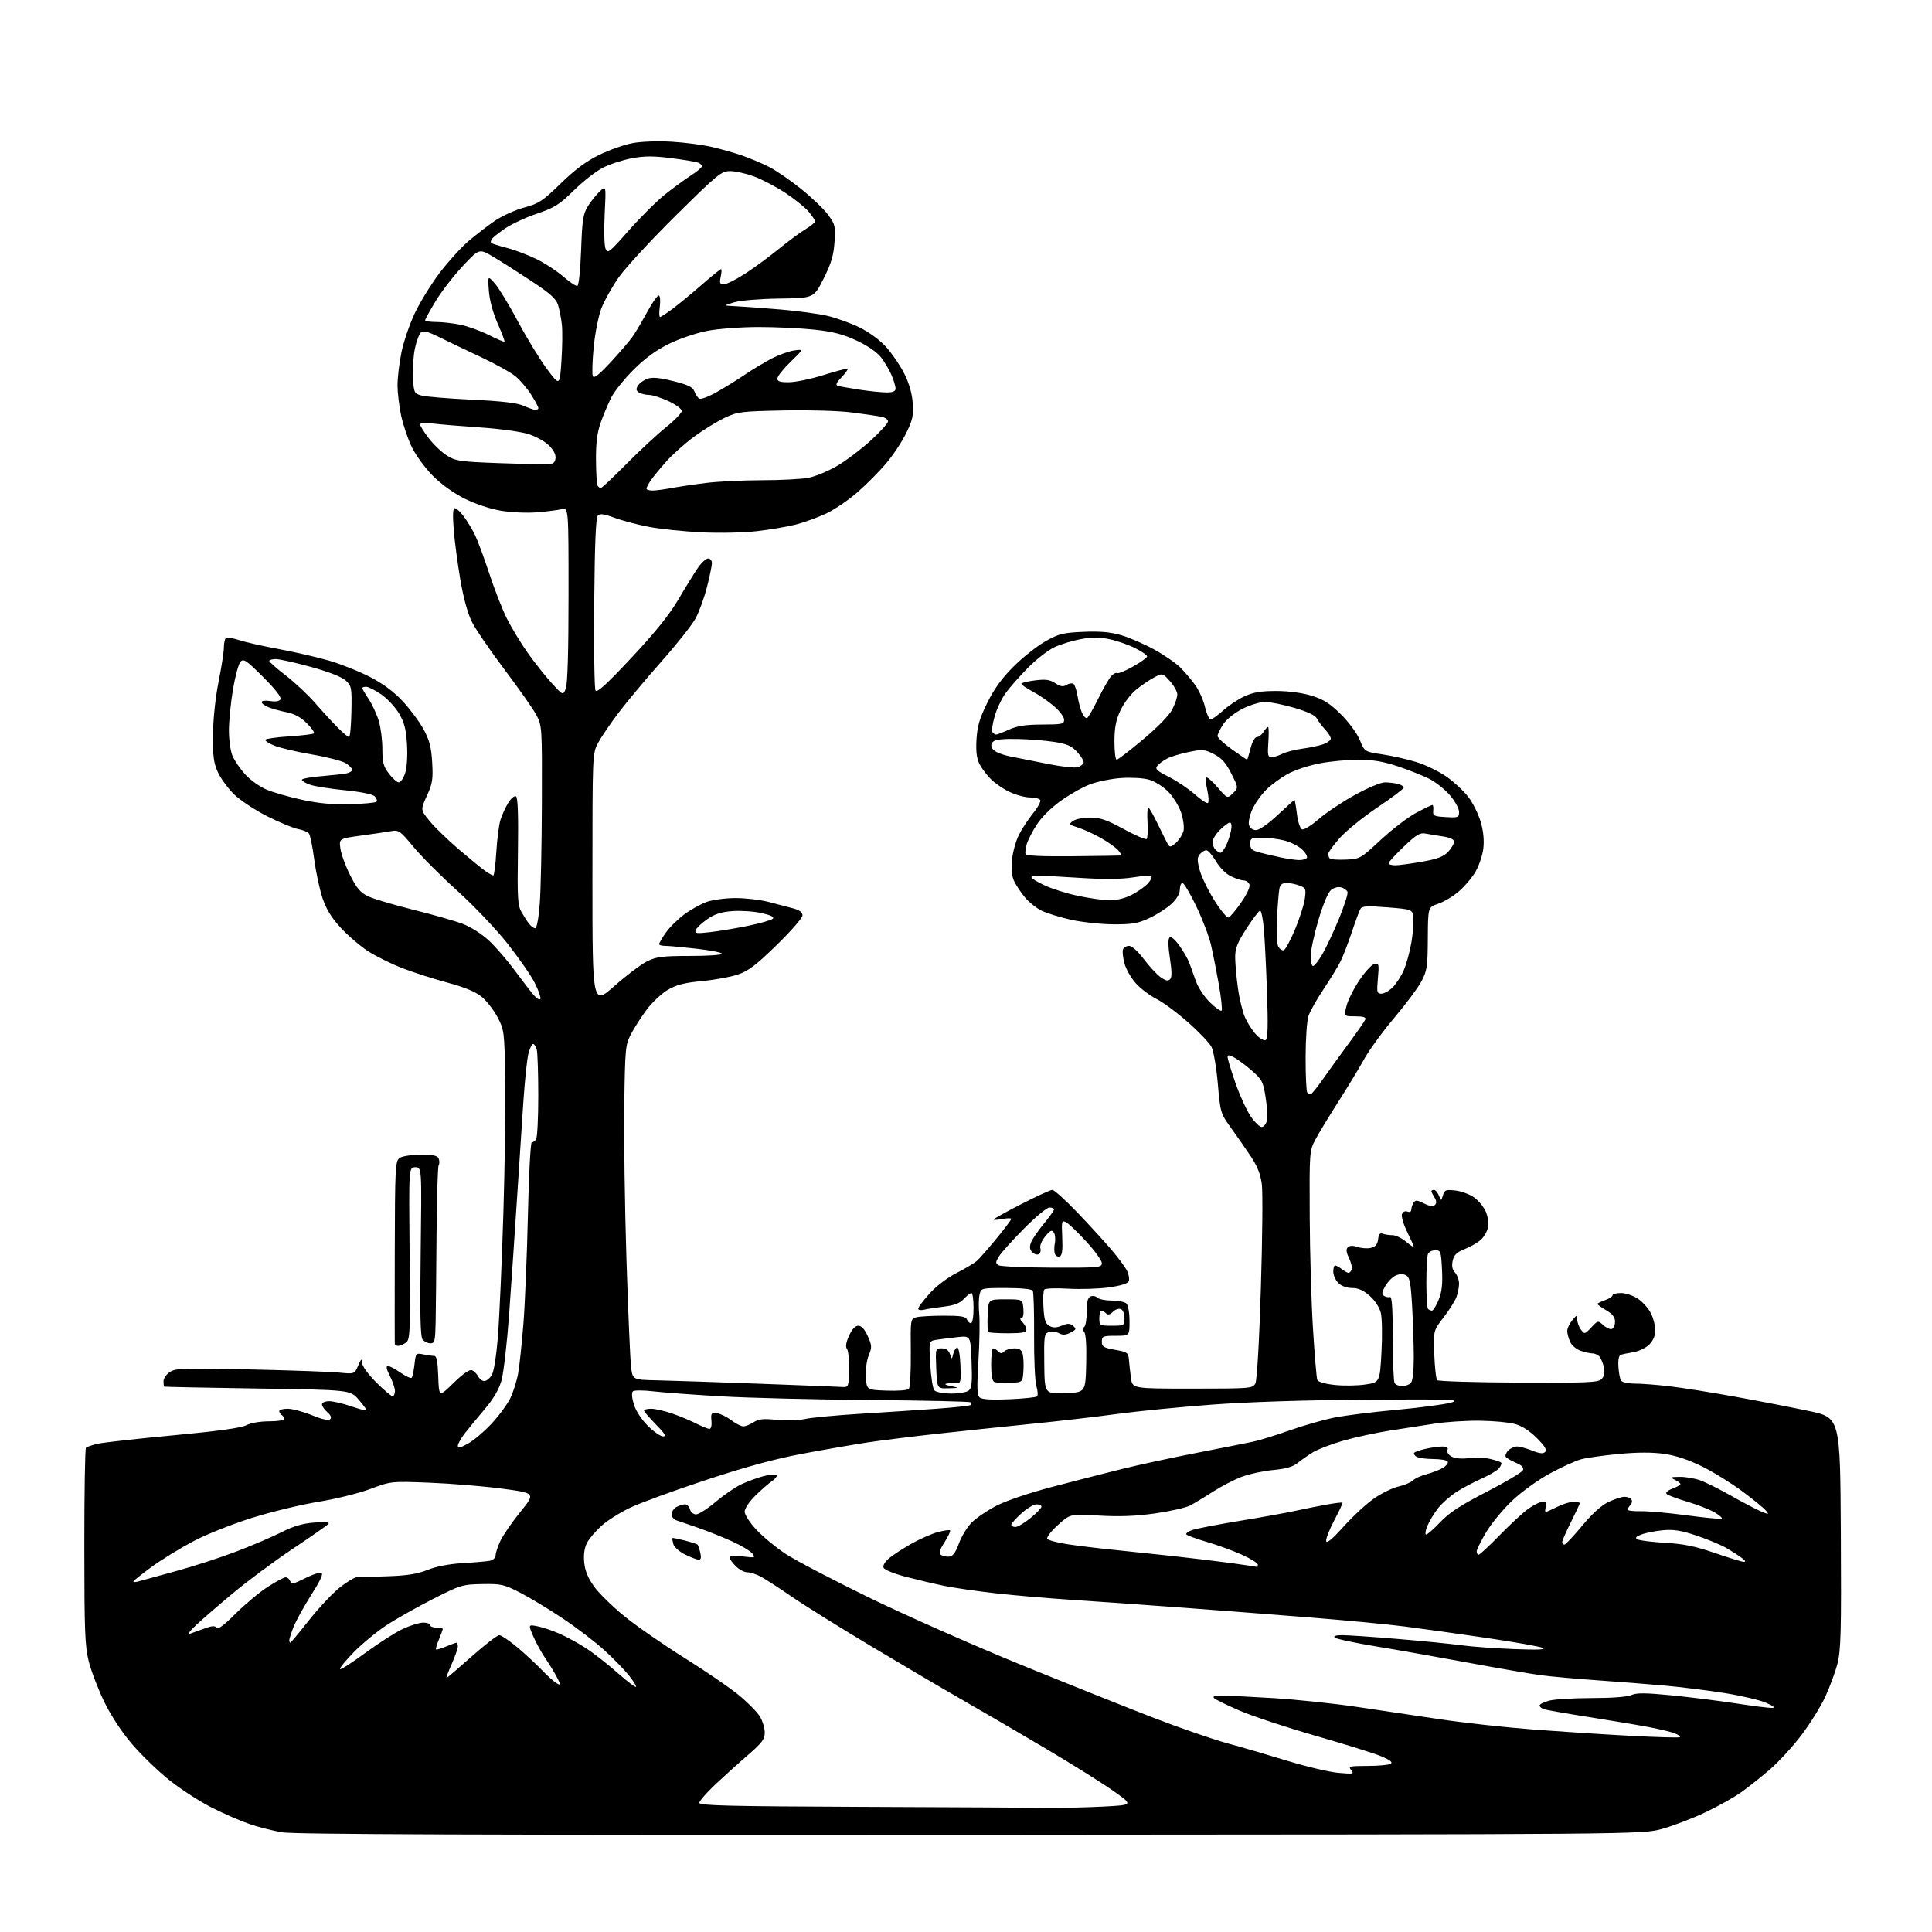 <?xml version="1.0" encoding="UTF-8" standalone="no"?>
<svg 
  version="1.1" 
  xmlns="http://www.w3.org/2000/svg" 
  xmlns:xlink="http://www.w3.org/1999/xlink" 
  xmlns:svg="http://www.w3.org/2000/svg"
  xmlns:rdf="http://www.w3.org/1999/02/22-rdf-syntax-ns#"
  xmlns:cc="http://creativecommons.org/ns#"
  xmlns:dc="http://purl.org/dc/elements/1.1/"
  viewBox="0 0 768 768"
  width="768"
  height="768"
>
<style>svg {background-color: white; }</style>"
<path stroke="none" fill="black" fill-rule="evenodd" d="M385.74,729.34C190.74,729.46 116.93,729.19 112.11,728.37C108.47,727.74 102.63,726.26 99.13,725.06C95.62,723.87 88.87,720.93 84.13,718.52C79.38,716.12 71.83,711.22 67.33,707.64C62.84,704.06 56.16,697.61 52.49,693.31C48.38,688.50 44.14,682.05 41.44,676.50C39.04,671.55 36.27,664.35 35.30,660.50C33.77,654.42 33.53,648.44 33.52,614.83C33.51,593.57 33.80,575.87 34.17,575.50C34.54,575.13 36.69,574.41 38.94,573.90C41.20,573.39 54.69,571.89 68.93,570.56C86.42,568.93 95.80,567.64 97.86,566.57C99.64,565.65 103.40,565.00 106.95,565.00C110.28,565.00 113.00,564.58 113.00,564.06C113.00,563.54 112.55,562.84 112.00,562.50C111.45,562.16 111.00,561.46 111.00,560.94C111.00,560.42 112.50,560.00 114.33,560.00C116.16,560.00 120.49,561.15 123.96,562.56C128.07,564.23 130.61,564.79 131.25,564.15C131.88,563.52 131.49,562.54 130.11,561.36C128.95,560.37 128.00,558.98 128.00,558.28C128.00,557.54 129.20,557.00 130.84,557.00C132.41,557.00 136.31,557.90 139.51,559.00C142.71,560.10 145.48,560.85 145.66,560.67C145.85,560.48 144.48,558.57 142.62,556.42C139.23,552.50 139.23,552.50 102.37,551.96C82.09,551.66 65.39,551.32 65.25,551.21C65.11,551.09 65.00,550.11 65.00,549.02C65.00,547.94 66.14,546.30 67.54,545.38C69.81,543.89 73.05,543.79 99.29,544.37C115.35,544.72 131.29,545.29 134.70,545.62C140.90,546.23 140.90,546.23 142.37,542.87C143.58,540.08 143.85,539.88 143.92,541.73C143.97,543.03 146.31,546.26 149.52,549.48C152.56,552.52 155.48,555.00 156.02,555.00C156.56,555.00 157.00,554.08 157.00,552.96C157.00,551.84 156.09,549.14 154.98,546.96C153.62,544.29 153.36,543.00 154.18,543.00C154.85,543.00 157.11,544.19 159.21,545.65C161.32,547.11 163.31,548.03 163.64,547.70C163.96,547.37 164.47,545.01 164.76,542.45C165.27,537.91 165.35,537.82 168.27,538.40C169.91,538.73 171.85,539.00 172.58,539.00C173.57,539.00 174.00,541.18 174.21,547.21C174.50,555.41 174.50,555.41 180.29,549.75C183.94,546.19 186.63,544.31 187.57,544.66C188.39,544.98 189.51,546.08 190.06,547.12C190.62,548.15 191.72,549.00 192.51,549.00C193.31,549.00 194.61,547.99 195.41,546.75C196.32,545.34 197.27,539.46 197.94,531.00C198.53,523.58 199.50,501.75 200.09,482.50C200.68,463.25 201.02,438.95 200.83,428.50C200.51,410.08 200.41,409.34 197.78,404.35C196.29,401.52 193.46,397.88 191.49,396.25C189.04,394.23 184.83,392.48 178.09,390.67C172.69,389.22 164.63,386.65 160.18,384.95C155.73,383.25 149.49,380.17 146.30,378.11C143.11,376.04 138.18,371.80 135.34,368.69C131.63,364.62 129.60,361.26 128.12,356.76C127.00,353.32 125.54,346.45 124.89,341.50C124.24,336.55 123.30,331.98 122.82,331.35C122.33,330.72 120.38,329.92 118.48,329.56C116.59,329.21 111.09,326.93 106.27,324.50C101.45,322.08 95.52,318.16 93.09,315.80C90.67,313.43 87.76,309.48 86.62,307.00C84.93,303.30 84.58,300.64 84.67,292.00C84.74,285.77 85.64,277.23 86.89,271.00C88.05,265.23 89.00,259.06 89.00,257.31C89.00,255.55 89.39,253.87 89.88,253.58C90.36,253.28 92.72,253.69 95.13,254.48C97.53,255.27 104.59,256.86 110.80,258.01C117.02,259.16 126.00,261.22 130.76,262.60C135.51,263.98 142.91,266.93 147.19,269.16C152.44,271.89 156.70,275.07 160.24,278.91C163.13,282.04 166.82,287.04 168.43,290.01C170.73,294.27 171.45,297.06 171.80,303.10C172.19,309.78 171.91,311.51 169.69,316.36C167.14,321.94 167.14,321.94 170.82,326.42C172.84,328.89 178.10,333.98 182.50,337.74C186.90,341.49 191.61,345.34 192.97,346.28C194.33,347.23 195.73,348.00 196.09,348.00C196.44,348.00 196.98,343.84 197.29,338.75C197.60,333.66 198.33,327.93 198.92,326.00C199.50,324.07 200.89,321.02 202.01,319.20C203.14,317.36 204.51,316.20 205.12,316.57C205.85,317.03 206.10,323.95 205.89,338.37C205.61,356.75 205.79,359.89 207.27,362.50C208.20,364.15 209.58,366.29 210.34,367.25C211.10,368.21 212.19,369.00 212.77,369.00C213.37,369.00 214.13,364.90 214.56,359.25C214.97,353.89 215.35,335.77 215.40,319.00C215.50,289.05 215.46,288.42 213.21,284.22C211.96,281.86 206.27,273.76 200.59,266.22C194.90,258.67 189.06,250.14 187.61,247.25C185.95,243.97 184.22,237.65 182.98,230.38C181.89,223.99 180.70,214.99 180.35,210.38C179.90,204.58 180.04,202.00 180.80,202.00C181.40,202.00 182.99,203.46 184.33,205.25C185.68,207.04 187.66,210.30 188.75,212.50C189.83,214.70 192.42,221.68 194.50,228.00C196.58,234.32 199.75,242.43 201.55,246.00C203.35,249.57 207.04,255.65 209.76,259.50C212.48,263.35 216.76,268.75 219.27,271.50C223.83,276.50 223.83,276.50 224.91,273.68C225.62,271.85 226.00,258.79 226.00,236.32C226.00,201.77 226.00,201.77 223.25,202.42C221.74,202.78 217.32,203.34 213.43,203.66C209.49,203.98 203.14,203.70 199.11,203.02C194.85,202.30 188.90,200.32 184.68,198.21C180.28,196.02 175.37,192.48 171.99,189.07C168.96,186.00 165.22,180.88 163.67,177.67C162.13,174.47 160.23,168.84 159.45,165.17C158.67,161.50 158.03,156.12 158.02,153.21C158.01,150.30 158.70,144.45 159.55,140.21C160.40,135.97 162.80,128.90 164.89,124.50C166.98,120.10 171.42,112.90 174.75,108.50C178.08,104.10 183.21,98.44 186.15,95.92C189.09,93.41 193.83,89.76 196.67,87.81C199.51,85.86 204.77,83.47 208.36,82.50C214.20,80.92 215.71,79.92 222.85,72.97C228.46,67.49 232.99,64.13 238.16,61.59C242.20,59.61 248.20,57.49 251.50,56.88C254.90,56.25 261.62,56.01 267.00,56.33C272.23,56.64 279.43,57.58 283.00,58.42C286.57,59.25 291.99,60.79 295.02,61.83C298.06,62.88 302.85,64.90 305.67,66.33C308.49,67.76 314.27,71.73 318.52,75.15C322.77,78.57 327.59,83.20 329.22,85.43C331.99,89.22 332.17,89.97 331.73,96.29C331.36,101.60 330.41,104.77 327.38,110.79C323.50,118.50 323.50,118.50 309.85,118.68C302.09,118.79 294.33,119.43 291.85,120.17C287.50,121.48 287.50,121.48 292.50,121.73C295.25,121.86 303.12,122.44 310.00,123.01C316.88,123.58 325.40,124.73 328.95,125.56C332.49,126.39 338.26,128.48 341.75,130.20C345.53,132.06 349.82,135.23 352.31,138.00C354.61,140.56 357.83,145.28 359.45,148.49C361.38,152.31 362.54,156.33 362.82,160.18C363.18,165.23 362.81,166.94 360.17,172.28C358.48,175.70 354.91,181.09 352.22,184.25C349.54,187.42 344.46,192.54 340.92,195.63C337.39,198.72 331.80,202.53 328.50,204.09C325.20,205.65 319.80,207.62 316.50,208.48C313.20,209.33 306.23,210.53 301.00,211.13C295.63,211.75 286.01,211.96 278.87,211.61C271.93,211.28 262.53,210.30 257.99,209.44C253.45,208.58 247.28,206.95 244.27,205.83C240.14,204.28 238.53,204.07 237.66,204.94C236.84,205.76 236.42,215.91 236.21,239.57C236.05,257.98 236.28,273.68 236.72,274.46C237.31,275.52 241.02,272.14 251.01,261.47C260.43,251.41 266.06,244.40 269.67,238.28C272.51,233.45 275.99,227.81 277.41,225.75C278.82,223.69 280.66,222.00 281.49,222.00C282.32,222.00 283.00,222.83 283.00,223.84C283.00,224.85 282.11,229.16 281.02,233.41C279.93,237.67 277.89,243.28 276.47,245.88C275.06,248.47 268.93,256.20 262.85,263.05C256.78,269.90 249.14,279.04 245.87,283.36C242.60,287.68 238.93,293.08 237.72,295.36C235.51,299.48 235.50,299.79 235.50,349.58C235.50,399.67 235.50,399.67 244.29,391.90C249.12,387.63 255.00,383.21 257.35,382.07C260.99,380.31 263.53,380.00 274.32,380.00C281.29,380.00 287.00,379.61 287.00,379.14C287.00,378.67 282.48,377.77 276.96,377.14C271.44,376.51 265.82,376.00 264.46,376.00C263.11,376.00 262.00,375.69 262.00,375.30C262.00,374.92 263.20,372.88 264.66,370.77C266.12,368.67 269.44,365.38 272.05,363.46C274.65,361.55 278.69,359.31 281.02,358.49C283.35,357.67 288.48,357.00 292.42,357.00C296.36,357.00 302.26,357.69 305.54,358.54C308.82,359.39 313.19,360.53 315.25,361.08C317.83,361.77 319.00,362.64 319.00,363.88C319.00,364.88 314.37,370.19 308.72,375.69C300.45,383.74 297.42,386.03 293.23,387.42C290.37,388.38 283.95,389.54 278.98,390.00C272.06,390.65 268.88,391.47 265.47,393.47C263.01,394.91 259.25,398.43 257.11,401.29C254.97,404.16 252.16,408.52 250.86,411.00C248.61,415.29 248.48,416.58 248.16,439.00C247.97,451.93 248.36,479.60 249.02,500.50C249.69,521.40 250.52,540.75 250.87,543.50C251.50,548.50 251.50,548.50 261.50,548.71C267.00,548.83 285.23,549.44 302.00,550.06C318.77,550.68 333.60,551.26 334.93,551.35C337.28,551.49 337.37,551.26 337.51,544.50C337.59,540.65 337.22,536.93 336.69,536.23C336.03,535.37 336.30,533.65 337.51,530.98C338.69,528.37 339.96,527.00 341.20,527.00C342.46,527.00 343.72,528.39 344.95,531.13C346.61,534.85 346.65,535.59 345.35,538.71C344.53,540.67 344.03,544.41 344.20,547.34C344.50,552.50 344.50,552.50 352.41,552.79C356.75,552.96 360.74,552.66 361.26,552.14C361.78,551.62 362.14,545.13 362.06,537.73C361.92,524.47 361.95,524.25 364.21,523.64C365.47,523.30 370.39,523.02 375.14,523.01C381.91,523.00 383.91,523.33 384.36,524.50C384.68,525.33 385.40,526.00 385.97,526.00C386.56,526.00 387.00,523.46 387.00,520.00C387.00,516.70 386.63,514.00 386.17,514.00C385.72,514.00 384.35,515.07 383.12,516.37C381.52,518.08 379.33,518.92 375.24,519.40C372.13,519.77 368.55,520.33 367.29,520.64C366.03,520.96 365.00,520.77 365.00,520.22C365.00,519.67 367.02,516.97 369.48,514.23C372.10,511.31 376.56,507.92 380.23,506.05C383.68,504.28 387.34,502.09 388.38,501.17C389.41,500.25 392.89,496.27 396.13,492.33C399.36,488.38 402.00,484.88 402.00,484.53C402.00,484.19 400.43,484.20 398.50,484.57C396.57,484.93 395.00,485.01 395.00,484.75C395.00,484.49 399.95,481.74 405.99,478.64C412.04,475.54 417.58,473.00 418.31,473.00C419.04,473.00 423.43,476.95 428.07,481.78C432.71,486.61 438.85,493.32 441.73,496.69C444.61,500.07 447.48,503.96 448.11,505.35C448.75,506.74 449.02,508.52 448.71,509.30C448.36,510.22 445.51,511.10 440.83,511.76C436.80,512.33 429.53,512.55 424.68,512.27C419.83,511.98 415.53,512.14 415.13,512.62C414.73,513.10 414.57,516.32 414.79,519.76C415.10,524.76 415.58,526.24 417.18,527.10C418.63,527.87 419.98,527.84 422.09,526.96C424.41,526.00 425.32,526.02 426.57,527.06C427.97,528.22 427.86,528.52 425.57,529.72C423.64,530.73 422.48,530.79 420.96,529.98C419.84,529.38 418.03,529.17 416.94,529.52C415.10,530.10 414.97,530.99 415.11,542.11C415.25,554.08 415.25,554.08 423.38,553.79C431.50,553.50 431.50,553.50 431.78,542.14C431.96,535.05 431.66,530.30 430.99,529.48C430.23,528.58 430.22,527.98 430.95,527.53C431.53,527.17 432.00,524.42 432.00,521.41C432.00,517.36 432.41,515.78 433.57,515.34C434.43,515.01 435.64,515.24 436.27,515.87C436.89,516.49 439.47,517.00 442.00,517.00C444.53,517.00 447.14,517.54 447.80,518.20C448.46,518.86 449.00,522.01 449.00,525.20C449.00,531.00 449.00,531.00 443.50,531.00C438.42,531.00 438.00,531.18 438.00,533.32C438.00,535.33 438.70,535.76 443.25,536.57C448.12,537.43 448.52,537.72 448.76,540.50C448.90,542.15 449.26,545.41 449.57,547.75C450.12,552.00 450.12,552.00 474.03,552.00C497.03,552.00 497.97,551.92 499.02,549.97C499.67,548.74 500.54,533.83 501.21,512.22C501.82,492.57 502.00,473.94 501.60,470.80C501.06,466.61 499.84,463.58 496.96,459.30C494.82,456.11 491.27,451.02 489.09,448.00C485.23,442.65 485.09,442.17 484.10,430.78C483.54,424.33 482.41,417.76 481.59,416.18C480.78,414.60 476.60,410.20 472.30,406.41C468.01,402.61 462.35,398.42 459.73,397.10C457.11,395.78 453.42,393.00 451.54,390.91C449.65,388.82 447.60,385.24 446.99,382.95C446.37,380.66 446.11,378.16 446.40,377.40C446.70,376.63 447.79,376.00 448.83,376.00C449.94,376.00 452.33,378.14 454.61,381.17C456.75,384.01 459.74,387.25 461.25,388.37C463.24,389.83 464.31,390.09 465.10,389.30C465.88,388.52 465.87,386.19 465.06,380.94C464.35,376.36 464.28,373.32 464.88,372.72C465.47,372.13 466.92,373.28 468.77,375.85C470.40,378.09 472.19,381.17 472.75,382.71C473.32,384.24 474.51,387.55 475.40,390.06C476.29,392.56 478.80,396.36 480.99,398.49C483.18,400.62 485.25,402.08 485.60,401.74C485.95,401.39 485.45,396.69 484.50,391.30C483.54,385.91 482.13,378.80 481.36,375.50C480.60,372.20 477.97,365.34 475.53,360.25C473.08,355.16 470.62,351.00 470.04,351.00C469.47,351.00 469.00,352.17 469.00,353.60C469.00,355.24 467.80,357.33 465.75,359.25C463.96,360.94 460.02,363.47 457.00,364.90C452.32,367.09 450.16,367.47 442.50,367.43C437.55,367.40 429.90,366.56 425.50,365.57C421.10,364.58 415.87,362.94 413.88,361.93C411.88,360.92 409.05,358.66 407.59,356.92C406.13,355.18 404.21,352.38 403.34,350.69C402.21,348.51 401.90,346.01 402.27,341.99C402.55,338.89 403.78,334.36 405.01,331.93C406.24,329.49 408.79,325.59 410.68,323.26C412.58,320.92 413.85,318.56 413.50,318.01C413.16,317.45 411.33,317.00 409.43,317.00C407.53,317.00 403.93,316.04 401.43,314.86C398.92,313.68 395.54,311.39 393.91,309.75C392.28,308.12 390.23,305.42 389.37,303.74C388.25,301.58 387.90,298.75 388.17,294.00C388.47,288.72 389.37,285.63 392.44,279.40C395.19,273.83 398.27,269.57 402.92,264.94C406.54,261.33 412.20,256.85 415.50,254.97C420.85,251.94 422.47,251.53 430.60,251.17C437.19,250.88 441.34,251.24 445.61,252.47C448.85,253.41 454.76,255.96 458.73,258.15C462.71,260.33 467.40,263.56 469.16,265.31C470.91,267.07 473.58,270.20 475.08,272.27C476.58,274.34 478.35,278.28 479.00,281.02C479.66,283.76 480.66,286.00 481.23,286.00C481.79,286.00 484.06,284.37 486.26,282.39C488.46,280.40 492.34,277.84 494.88,276.71C498.34,275.16 501.50,274.65 507.50,274.68C512.40,274.70 517.83,275.44 521.50,276.59C526.17,278.04 528.74,279.69 533.06,283.98C536.21,287.10 539.45,291.52 540.54,294.16C542.45,298.82 542.45,298.82 549.48,299.87C553.35,300.45 559.46,301.82 563.06,302.94C566.65,304.05 572.03,306.65 575.00,308.73C577.97,310.81 581.88,314.45 583.69,316.82C585.50,319.19 587.72,323.65 588.61,326.73C589.67,330.38 590.03,334.06 589.65,337.27C589.33,339.98 587.93,344.15 586.54,346.52C585.15,348.89 582.15,352.43 579.87,354.38C577.59,356.33 573.91,358.53 571.69,359.27C567.65,360.62 567.65,360.62 567.58,373.06C567.51,384.33 567.27,385.94 565.00,390.18C563.62,392.75 558.77,399.25 554.22,404.63C549.66,410.02 544.31,417.36 542.31,420.96C540.32,424.56 535.67,432.23 531.98,438.00C528.29,443.77 524.20,450.52 522.89,453.00C520.54,457.43 520.50,457.90 520.63,483.50C520.70,497.80 521.29,517.97 521.94,528.31C522.58,538.66 523.35,547.74 523.63,548.49C523.96,549.34 526.59,550.12 530.57,550.54C534.09,550.92 539.57,550.84 542.74,550.37C548.50,549.50 548.50,549.50 549.16,537.50C549.52,530.90 549.40,523.85 548.89,521.84C548.35,519.68 546.53,516.91 544.45,515.09C541.96,512.91 539.91,512.00 537.47,512.00C535.33,512.00 533.23,511.23 532.00,510.00C530.90,508.90 530.00,506.88 530.00,505.50C530.00,504.12 530.34,503.01 530.75,503.03C531.16,503.05 532.37,503.72 533.44,504.53C534.51,505.34 535.70,506.00 536.08,506.00C536.47,506.00 537.02,505.40 537.30,504.66C537.58,503.93 537.11,501.88 536.26,500.11C535.15,497.82 535.01,496.59 535.77,495.83C536.50,495.10 537.77,495.06 539.67,495.70C541.23,496.23 543.62,496.38 545.00,496.04C546.80,495.59 547.59,494.64 547.82,492.63C548.06,490.62 548.57,490.00 549.66,490.42C550.49,490.74 552.22,491.00 553.51,491.00C554.79,491.00 557.23,492.17 558.92,493.59C560.62,495.01 562.00,495.92 562.00,495.61C562.00,495.30 560.81,492.61 559.35,489.64C557.89,486.66 556.97,483.51 557.31,482.63C557.67,481.69 558.56,481.28 559.46,481.62C560.38,481.98 561.01,481.66 561.02,480.86C561.02,480.11 561.42,478.88 561.90,478.12C562.64,476.96 563.31,477.01 566.07,478.39C568.36,479.53 569.69,479.71 570.41,478.99C571.13,478.27 571.07,477.35 570.22,475.99C569.55,474.91 569.00,473.80 569.00,473.51C569.00,473.23 569.46,473.00 570.03,473.00C570.60,473.00 571.48,474.01 571.98,475.25C572.90,477.50 572.90,477.50 573.60,475.14C574.22,473.02 574.74,472.82 578.55,473.25C580.90,473.52 584.26,474.76 586.02,476.02C587.78,477.27 589.88,479.85 590.67,481.75C591.48,483.69 591.85,486.42 591.50,487.98C591.17,489.50 589.91,491.67 588.70,492.79C587.49,493.92 584.61,495.59 582.31,496.50C579.05,497.80 577.98,498.83 577.47,501.15C577.01,503.22 577.30,504.68 578.41,505.90C579.28,506.86 580.00,508.83 580.00,510.26C580.00,511.70 579.52,514.14 578.93,515.68C578.34,517.23 576.05,520.84 573.83,523.72C569.80,528.94 569.80,528.94 570.15,538.39C570.34,543.58 570.86,548.20 571.31,548.64C571.76,549.09 586.29,549.53 603.60,549.61C630.85,549.75 635.29,549.57 636.63,548.22C637.68,547.18 637.99,545.70 637.59,543.68C637.26,542.04 636.49,540.09 635.87,539.35C635.26,538.61 633.98,538.00 633.03,538.00C632.08,538.00 629.94,537.53 628.29,536.95C626.63,536.37 624.76,534.78 624.14,533.40C623.51,532.03 623.00,530.08 623.00,529.06C623.00,528.05 623.89,526.16 624.97,524.86C626.86,522.59 626.93,522.58 626.97,524.56C626.99,525.69 627.65,527.49 628.45,528.56C629.87,530.45 629.97,530.43 632.56,527.68C635.21,524.87 635.22,524.86 637.36,526.80C638.54,527.87 640.06,528.54 640.75,528.29C641.44,528.04 642.00,526.73 642.00,525.38C642.00,523.64 640.99,522.33 638.50,520.87C636.57,519.73 635.00,518.60 635.00,518.35C635.00,518.10 636.35,517.43 638.00,516.85C639.65,516.27 641.00,515.40 641.00,514.90C641.00,514.41 642.51,514.00 644.35,514.00C646.20,514.00 649.23,515.02 651.10,516.27C652.97,517.52 655.29,520.11 656.25,522.02C657.21,523.93 658.00,526.98 658.00,528.80C658.00,530.94 657.16,532.93 655.61,534.48C654.30,535.79 651.49,537.16 649.36,537.51C647.24,537.87 644.96,538.32 644.29,538.53C643.54,538.76 643.18,540.53 643.34,543.22C643.48,545.59 643.93,548.08 644.35,548.76C644.78,549.46 647.16,550.00 649.81,550.00C652.39,550.00 658.55,550.48 663.50,551.05C668.45,551.62 680.15,553.48 689.50,555.17C698.85,556.86 712.12,559.43 719.00,560.88C731.50,563.51 731.50,563.51 731.76,609.32C731.98,648.65 731.79,656.01 730.42,661.32C729.54,664.72 727.36,670.65 725.57,674.50C723.79,678.35 719.54,685.19 716.13,689.69C712.72,694.20 707.14,700.30 703.72,703.25C700.30,706.21 695.18,710.29 692.33,712.33C689.49,714.38 682.97,718.03 677.83,720.46C672.70,722.89 664.96,725.85 660.63,727.03C652.76,729.19 652.76,729.19 385.74,729.34zM417.00,718.63C422.77,718.69 432.68,718.46 439.00,718.12C450.50,717.50 450.50,717.50 442.50,711.87C438.10,708.77 426.18,701.30 416.00,695.27C405.82,689.24 390.98,680.57 383.00,676.00C375.02,671.43 358.38,661.63 346.00,654.22C333.62,646.81 319.40,637.93 314.40,634.48C309.39,631.03 303.90,627.48 302.20,626.60C300.49,625.72 298.16,625.00 297.00,625.00C295.85,625.00 293.80,623.90 292.45,622.55C291.10,621.20 290.00,619.64 290.00,619.09C290.00,618.48 292.01,618.33 295.25,618.71C300.25,619.30 300.43,619.24 299.00,617.50C298.18,616.49 294.60,614.34 291.05,612.73C287.51,611.12 281.44,608.69 277.55,607.33C273.67,605.97 269.71,604.61 268.75,604.31C267.79,604.01 267.00,602.94 267.00,601.92C267.00,600.90 267.87,599.60 268.93,599.04C270.00,598.47 271.52,598.00 272.32,598.00C273.11,598.00 274.00,598.90 274.29,600.00C274.58,601.11 275.65,602.00 276.70,602.00C277.74,602.00 281.23,599.76 284.47,597.03C287.70,594.30 292.29,591.14 294.67,590.03C297.04,588.91 301.00,587.46 303.46,586.80C305.92,586.14 308.26,585.93 308.66,586.32C309.05,586.72 308.28,587.79 306.94,588.71C305.60,589.62 302.59,592.25 300.25,594.55C297.84,596.93 296.00,599.68 296.00,600.91C296.00,602.12 298.07,605.30 300.67,608.08C303.24,610.83 308.40,615.11 312.14,617.59C315.88,620.08 330.76,627.88 345.22,634.94C359.67,641.99 387.03,654.10 406.01,661.84C425.00,669.58 448.82,679.11 458.96,683.01C469.10,686.92 482.14,691.41 487.95,693.00C493.75,694.58 504.57,697.74 512.00,700.02C519.42,702.29 528.42,704.41 532.00,704.73C537.97,705.26 538.39,705.18 537.13,703.66C535.87,702.14 536.42,702.00 543.63,701.98C547.96,701.98 552.09,701.59 552.81,701.14C553.73,700.55 552.68,699.68 549.31,698.24C546.67,697.11 534.94,693.44 523.26,690.09C511.57,686.73 497.89,682.21 492.85,680.04C487.82,677.87 483.22,675.62 482.65,675.05C481.92,674.32 482.80,674.00 485.55,674.01C487.72,674.01 496.94,674.47 506.02,675.02C515.11,675.57 529.96,677.12 539.02,678.46C548.09,679.80 563.05,682.03 572.28,683.41C581.52,684.80 597.94,686.61 608.78,687.45C619.63,688.28 637.23,689.43 647.90,690.00C658.57,690.57 667.51,690.82 667.78,690.55C668.04,690.29 667.19,689.63 665.88,689.08C664.57,688.53 659.90,687.40 655.50,686.56C651.10,685.73 640.21,683.90 631.31,682.51C622.40,681.12 614.41,679.71 613.56,679.38C612.70,679.05 612.00,678.41 612.00,677.94C612.00,677.47 613.69,676.63 615.75,676.05C617.81,675.48 625.44,675.01 632.70,675.01C640.75,675.00 646.92,674.54 648.51,673.81C650.53,672.89 654.07,672.91 664.31,673.91C671.56,674.62 683.08,676.06 689.89,677.10C696.70,678.15 703.23,678.97 704.39,678.93C705.83,678.88 705.10,678.24 702.08,676.90C699.65,675.82 692.22,674.08 685.58,673.02C678.94,671.97 668.33,670.64 662.00,670.07C655.67,669.50 643.52,668.55 635.00,667.95C626.48,667.35 616.35,666.44 612.50,665.92C608.65,665.41 595.83,663.20 584.00,661.01C572.17,658.81 555.53,655.87 547.01,654.47C538.48,653.06 531.08,651.48 530.56,650.96C529.95,650.35 531.05,650.00 533.59,650.00C535.78,650.00 545.66,650.67 555.54,651.50C565.42,652.32 576.85,653.46 580.94,654.02C585.04,654.58 594.49,655.26 601.94,655.54C611.51,655.90 614.83,655.75 613.21,655.04C611.95,654.49 601.83,652.70 590.71,651.07C579.59,649.44 565.10,647.41 558.50,646.57C551.90,645.72 535.25,644.13 521.50,643.03C507.75,641.93 484.57,640.15 470.00,639.06C455.43,637.98 435.85,636.60 426.50,635.99C417.15,635.39 403.43,634.21 396.00,633.38C388.57,632.54 379.35,631.22 375.50,630.43C371.65,629.64 364.74,628.01 360.15,626.82C355.30,625.55 351.56,624.02 351.23,623.16C350.89,622.27 351.82,620.74 353.58,619.30C355.19,617.98 359.20,615.39 362.50,613.54C365.80,611.68 370.46,609.65 372.85,609.02C375.24,608.39 377.41,608.08 377.67,608.34C377.93,608.60 376.94,610.71 375.48,613.04C373.34,616.42 373.08,617.44 374.15,618.14C374.89,618.62 376.38,618.90 377.46,618.76C378.80,618.58 379.96,616.97 381.17,613.59C382.13,610.89 384.36,607.20 386.11,605.38C387.87,603.57 392.28,600.54 395.91,598.64C399.84,596.59 408.96,593.50 418.50,590.99C427.30,588.68 439.76,585.49 446.18,583.90C452.61,582.31 465.89,579.44 475.68,577.54C485.48,575.63 495.52,573.64 498.00,573.12C500.48,572.61 507.00,570.60 512.50,568.65C518.00,566.71 526.00,564.41 530.27,563.55C534.54,562.68 545.79,561.27 555.27,560.42C564.75,559.56 574.52,558.25 577.00,557.50C580.93,556.32 576.65,556.18 543.00,556.40C518.65,556.56 496.04,557.29 481.50,558.38C468.85,559.32 451.98,560.99 444.00,562.08C436.02,563.17 420.95,564.92 410.50,565.96C400.05,567.01 383.14,568.79 372.91,569.91C362.69,571.03 349.87,572.63 344.41,573.46C338.96,574.30 327.47,576.29 318.88,577.90C308.00,579.94 296.34,583.12 280.38,588.40C267.80,592.56 254.28,597.51 250.35,599.40C246.41,601.28 241.32,604.52 239.03,606.59C236.74,608.66 234.17,611.70 233.32,613.34C232.31,615.31 231.93,617.96 232.23,621.08C232.55,624.41 233.72,627.27 236.16,630.66C238.06,633.32 243.49,638.65 248.23,642.50C252.96,646.35 263.67,653.77 272.02,659.00C280.37,664.22 290.11,670.89 293.66,673.81C297.21,676.74 300.99,680.57 302.05,682.32C303.12,684.07 303.99,686.93 304.00,688.69C304.00,691.38 302.95,692.78 297.28,697.69C293.58,700.88 287.73,706.16 284.28,709.41C280.83,712.66 278.00,715.92 278.00,716.65C278.00,717.75 289.49,718.03 342.25,718.25C377.59,718.40 411.23,718.56 417.00,718.63zM252.78,670.55C253.03,670.30 251.81,668.29 250.07,666.09C248.33,663.89 243.94,659.38 240.33,656.07C236.72,652.76 229.21,647.02 223.64,643.31C218.06,639.60 210.43,634.98 206.66,633.05C200.36,629.82 199.17,629.55 191.66,629.69C183.82,629.83 183.05,630.06 172.02,635.67C165.71,638.88 157.39,643.58 153.52,646.13C149.66,648.68 143.83,653.50 140.56,656.85C137.29,660.21 134.86,663.20 135.17,663.50C135.47,663.81 140.01,660.90 145.24,657.04C150.48,653.18 157.18,648.89 160.13,647.52C163.08,646.14 166.74,645.02 168.25,645.01C169.76,645.00 171.00,645.45 171.00,646.00C171.00,646.55 172.12,647.00 173.50,647.00C174.88,647.00 176.00,647.24 176.00,647.53C176.00,647.82 175.32,649.69 174.49,651.69C173.65,653.68 173.14,655.47 173.33,655.67C173.53,655.86 175.32,655.35 177.31,654.51C179.31,653.68 181.18,653.00 181.47,653.00C181.76,653.00 182.00,653.66 182.00,654.47C182.00,655.28 180.90,658.43 179.56,661.47C178.21,664.51 177.29,667.00 177.51,667.00C177.73,667.00 182.21,663.17 187.47,658.50C192.73,653.83 197.68,650.00 198.47,650.00C199.25,650.00 202.51,652.20 205.70,654.88C208.89,657.57 213.30,661.66 215.50,663.96C217.70,666.27 220.31,668.60 221.31,669.15C223.04,670.09 223.05,669.99 221.42,666.82C220.48,664.99 218.43,661.61 216.84,659.30C215.26,656.99 213.07,653.00 211.97,650.43C209.97,645.77 209.97,645.77 213.62,646.46C215.62,646.83 219.67,648.21 222.62,649.51C225.57,650.82 230.39,653.48 233.34,655.44C236.28,657.39 241.76,661.70 245.50,665.00C249.25,668.31 252.52,670.81 252.78,670.55zM115.39,653.00C115.61,653.00 118.96,648.98 122.84,644.06C126.73,639.15 132.22,633.30 135.04,631.06C137.87,628.83 140.93,626.99 141.84,626.97C142.75,626.96 148.22,626.79 154.00,626.59C161.84,626.33 165.88,625.69 169.95,624.06C173.41,622.67 178.50,621.69 183.95,621.37C188.65,621.10 193.51,620.67 194.75,620.42C196.03,620.16 197.01,619.21 197.02,618.23C197.03,617.28 197.89,614.70 198.92,612.50C199.95,610.30 203.52,605.13 206.84,601.01C212.89,593.53 212.89,593.53 199.69,591.77C192.44,590.81 179.53,589.74 171.00,589.40C155.50,588.79 155.50,588.79 147.14,591.91C142.55,593.62 133.28,595.91 126.56,596.99C119.84,598.07 108.00,600.93 100.26,603.35C92.38,605.81 82.08,609.91 76.84,612.67C71.71,615.38 64.24,619.97 60.25,622.88C56.26,625.78 53.00,628.40 53.00,628.70C53.00,628.99 54.01,628.94 55.25,628.57C56.49,628.21 63.12,626.39 70.00,624.52C76.88,622.66 87.67,619.15 94.00,616.73C100.33,614.31 108.42,610.85 111.99,609.03C116.68,606.65 120.28,605.60 124.99,605.24C129.59,604.90 131.21,605.07 130.50,605.83C129.95,606.42 123.58,610.86 116.34,615.70C109.10,620.54 98.53,628.38 92.84,633.12C87.15,637.86 80.47,643.63 78.00,645.95C75.45,648.33 74.37,649.85 75.50,649.44C76.60,649.05 79.26,648.09 81.41,647.32C84.42,646.23 85.49,646.18 86.06,647.10C86.56,647.91 89.05,646.06 93.62,641.49C97.37,637.74 103.11,632.95 106.37,630.84C109.64,628.73 112.87,627.00 113.55,627.00C114.23,627.00 115.05,627.69 115.37,628.53C115.87,629.83 116.72,629.67 121.06,627.47C123.87,626.05 126.82,625.02 127.62,625.19C128.69,625.42 127.64,627.79 123.72,634.00C120.77,638.67 117.60,644.42 116.68,646.77C115.76,649.12 115.00,651.48 115.00,652.02C115.00,652.56 115.18,653.00 115.39,653.00zM499.75,622.88C499.89,622.95 500.00,622.52 500.00,621.94C500.00,621.35 497.19,619.60 493.75,618.05C490.31,616.49 484.12,614.23 480.00,613.02C475.88,611.81 472.12,610.45 471.66,610.01C471.19,609.58 472.32,608.73 474.16,608.14C476.00,607.55 484.48,605.93 493.00,604.53C501.52,603.14 511.43,601.35 515.00,600.56C518.58,599.78 524.17,598.66 527.43,598.08C530.69,597.50 533.50,597.16 533.66,597.33C533.83,597.50 532.37,600.64 530.41,604.32C528.46,608.01 527.00,611.73 527.18,612.61C527.40,613.68 529.66,611.78 534.15,606.79C537.80,602.72 543.26,597.69 546.27,595.61C549.28,593.54 553.64,591.42 555.97,590.90C558.29,590.37 560.85,589.29 561.64,588.50C562.44,587.70 564.98,586.55 567.30,585.95C569.61,585.34 572.53,584.18 573.78,583.37C575.04,582.57 575.80,581.48 575.47,580.96C575.15,580.43 572.55,579.99 569.69,579.98C566.84,579.98 563.84,579.55 563.03,579.04C562.22,578.53 561.85,577.82 562.20,577.47C562.55,577.11 564.56,576.43 566.67,575.94C568.78,575.45 571.72,575.04 573.22,575.02C575.16,575.01 575.78,575.40 575.39,576.42C575.07,577.25 575.77,578.34 577.06,579.03C578.40,579.75 581.11,579.99 583.89,579.63C586.43,579.31 590.22,579.45 592.33,579.94C594.44,580.43 596.41,581.08 596.72,581.39C597.03,581.70 596.66,582.71 595.89,583.64C595.13,584.56 592.02,586.41 589.00,587.74C585.98,589.07 581.48,591.46 579.00,593.04C576.52,594.63 573.24,597.53 571.69,599.49C570.14,601.44 568.23,604.61 567.43,606.52C566.63,608.43 566.40,610.00 566.92,610.00C567.44,610.00 569.98,607.76 572.57,605.02C576.13,601.27 580.66,598.31 591.06,592.97C598.63,589.08 605.09,585.22 605.40,584.39C605.80,583.36 604.91,582.44 602.56,581.46C600.68,580.67 598.88,579.61 598.56,579.10C598.24,578.58 598.69,577.45 599.56,576.58C600.43,575.71 602.00,575.00 603.05,575.00C604.10,575.00 606.80,575.74 609.05,576.63C612.02,577.82 613.43,577.97 614.23,577.17C615.03,576.37 614.12,574.86 610.90,571.64C608.00,568.74 604.96,566.80 602.11,566.03C599.71,565.38 593.42,564.81 588.13,564.76C582.83,564.70 574.90,565.21 570.50,565.89C566.10,566.57 558.00,567.83 552.50,568.68C547.00,569.54 538.68,571.34 534.01,572.68C529.35,574.03 523.95,576.08 522.01,577.25C520.08,578.42 517.31,580.34 515.86,581.53C513.96,583.08 511.21,583.88 506.13,584.35C502.24,584.71 496.61,585.92 493.63,587.04C490.65,588.15 485.47,590.83 482.13,592.99C478.79,595.15 474.70,597.62 473.03,598.48C471.37,599.34 465.17,600.74 459.25,601.59C451.58,602.69 445.19,602.94 436.96,602.47C425.41,601.80 425.41,601.80 420.53,606.22C417.85,608.65 415.95,611.10 416.30,611.68C416.65,612.25 420.22,613.22 424.22,613.83C428.22,614.44 436.00,615.40 441.50,615.95C447.00,616.50 458.02,617.66 466.00,618.53C473.98,619.40 484.77,620.71 490.00,621.43C495.23,622.16 499.61,622.81 499.75,622.88zM693.00,620.82C694.08,620.90 693.94,620.50 692.50,619.39C691.40,618.54 688.70,616.79 686.50,615.49C684.30,614.19 678.90,611.93 674.50,610.45C668.26,608.36 665.29,607.89 661.00,608.29C657.98,608.58 654.15,609.33 652.50,609.97C650.17,610.88 649.84,611.32 651.00,611.94C651.83,612.38 656.77,612.99 662.00,613.29C669.19,613.70 673.93,614.67 681.50,617.28C687.00,619.17 692.17,620.76 693.00,620.82zM277.77,620.00C277.07,620.00 274.63,619.07 272.35,617.95C269.99,616.78 267.96,614.96 267.64,613.74C267.33,612.56 267.17,611.49 267.29,611.38C267.41,611.27 269.62,611.72 272.20,612.37C274.79,613.03 277.09,613.78 277.31,614.03C277.54,614.29 278.02,615.74 278.38,617.25C278.83,619.15 278.65,620.00 277.77,620.00zM587.80,618.00C588.25,618.00 591.96,614.56 596.05,610.35C600.15,606.14 605.26,601.41 607.40,599.85C609.55,598.28 612.16,597.00 613.22,597.00C614.68,597.00 614.98,597.47 614.50,599.00C614.15,600.10 614.14,601.00 614.47,601.00C614.81,601.00 616.84,600.10 619.00,599.00C621.16,597.90 624.06,597.00 625.46,597.00C626.86,597.00 628.00,597.24 628.00,597.52C628.00,597.81 626.42,601.18 624.50,605.00C622.58,608.82 621.00,612.41 621.00,612.98C621.00,613.54 621.39,614.00 621.87,614.00C622.34,614.00 625.49,610.67 628.86,606.59C632.78,601.85 636.54,598.43 639.31,597.09C641.69,595.94 644.59,595.00 645.76,595.00C646.93,595.00 648.18,595.49 648.55,596.09C648.92,596.69 648.72,597.68 648.11,598.29C647.50,598.90 647.00,599.72 647.00,600.11C647.00,600.50 649.36,600.78 652.25,600.73C655.14,600.67 663.31,601.40 670.41,602.35C677.51,603.29 683.78,603.91 684.33,603.72C684.88,603.54 683.69,602.43 681.69,601.25C679.69,600.07 674.78,598.14 670.78,596.96C666.78,595.78 663.07,594.40 662.54,593.90C661.95,593.33 662.80,592.52 664.79,591.77C666.56,591.11 668.00,590.28 668.00,589.93C668.00,589.59 666.99,588.82 665.75,588.22C663.73,587.25 663.92,587.13 667.62,587.07C669.89,587.03 673.55,587.64 675.76,588.42C677.97,589.19 683.52,591.96 688.09,594.55C692.67,597.15 697.99,599.93 699.91,600.74C703.22,602.12 703.33,602.10 701.95,600.45C701.15,599.48 696.94,596.05 692.59,592.81C688.24,589.58 681.04,585.13 676.59,582.93C671.21,580.26 666.15,578.59 661.50,577.93C656.81,577.26 650.87,577.28 643.50,577.97C637.45,578.54 630.70,579.49 628.50,580.09C626.30,580.69 620.75,583.21 616.16,585.69C611.46,588.23 604.92,592.94 601.16,596.49C597.50,599.94 592.81,605.63 590.75,609.11C588.69,612.60 587.00,616.03 587.00,616.73C587.00,617.43 587.36,618.00 587.80,618.00zM403.65,607.00C404.55,607.00 407.25,605.39 409.65,603.43C412.04,601.47 414.00,599.45 414.00,598.93C414.00,598.42 413.10,598.00 412.00,598.00C410.90,598.00 408.20,599.63 406.00,601.62C403.80,603.61 402.00,605.63 402.00,606.12C402.00,606.60 402.74,607.00 403.65,607.00zM186.12,573.81C188.39,572.54 192.61,568.95 195.49,565.83C198.38,562.72 201.70,558.19 202.87,555.77C204.04,553.35 205.44,548.92 205.97,545.93C206.50,542.95 207.45,533.98 208.08,526.00C208.70,518.02 209.50,498.56 209.86,482.74C210.21,466.93 210.90,454.03 211.39,454.08C211.88,454.13 212.66,453.57 213.12,452.84C213.59,452.10 213.97,444.30 213.97,435.50C213.97,426.70 213.70,418.49 213.37,417.25C213.04,416.01 212.39,415.00 211.93,415.00C211.47,415.00 210.65,416.62 210.10,418.60C209.55,420.59 208.63,429.25 208.05,437.85C207.47,446.46 206.30,464.30 205.45,477.50C204.60,490.70 203.22,510.95 202.38,522.50C201.54,534.05 200.17,545.89 199.34,548.80C198.33,552.36 196.13,556.10 192.66,560.18C189.82,563.53 186.26,567.86 184.75,569.81C183.24,571.76 182.00,573.98 182.00,574.74C182.00,575.77 183.06,575.54 186.12,573.81zM263.58,571.00C264.97,571.00 264.27,569.83 260.71,566.22C258.12,563.58 256.00,561.11 256.00,560.72C256.00,560.32 257.28,560.00 258.84,560.00C260.41,560.00 264.14,560.84 267.14,561.88C270.14,562.91 274.47,564.71 276.76,565.88C279.05,567.04 281.42,568.00 282.02,568.00C282.67,568.00 283.00,566.64 282.81,564.75C282.53,561.83 282.75,561.53 284.93,561.77C286.27,561.92 288.83,563.16 290.62,564.52C292.40,565.88 294.59,567.00 295.47,567.00C296.35,567.00 298.19,566.26 299.57,565.37C301.56,564.06 303.41,563.87 308.71,564.41C312.37,564.79 317.42,564.64 319.93,564.08C322.44,563.53 332.38,562.59 342.00,562.00C351.62,561.41 365.30,560.50 372.39,559.99C379.48,559.48 385.51,558.82 385.81,558.53C386.10,558.24 386.07,557.74 385.76,557.43C385.44,557.11 367.48,556.71 345.84,556.53C324.20,556.36 297.50,555.70 286.50,555.06C275.50,554.42 263.35,553.52 259.50,553.06C255.65,552.61 252.09,552.62 251.58,553.08C251.03,553.60 251.17,555.63 251.95,558.21C252.71,560.77 254.94,564.20 257.48,566.75C259.82,569.09 262.57,571.00 263.58,571.00zM401.23,556.23C406.88,555.98 411.83,555.47 412.24,555.10C412.65,554.72 412.53,552.86 411.97,550.96C411.41,549.06 411.01,539.98 411.07,530.80C411.13,521.61 410.89,513.62 410.53,513.05C410.15,512.43 405.79,512.00 399.96,512.00C390.15,512.00 390.03,512.03 389.40,514.55C389.04,515.96 388.98,519.43 389.25,522.28C389.53,525.12 389.39,533.53 388.94,540.97C388.28,552.15 388.38,554.69 389.55,555.60C390.47,556.31 394.61,556.53 401.23,556.23zM378.06,553.96C381.12,553.98 384.29,553.44 385.11,552.75C386.31,551.75 386.53,549.47 386.21,541.23C385.81,530.96 385.81,530.96 380.66,531.53C377.82,531.84 374.09,532.31 372.38,532.57C369.25,533.04 369.25,533.04 369.78,542.22C370.06,547.27 370.80,551.97 371.40,552.67C372.03,553.38 374.89,553.94 378.06,553.96zM377.00,551.87C372.50,551.99 372.50,551.99 372.17,544.00C371.85,536.04 371.86,536.00 374.36,536.00C376.07,536.00 377.10,536.71 377.61,538.25C378.35,540.50 378.35,540.50 378.93,538.19C379.24,536.92 379.95,535.80 380.50,535.69C381.07,535.58 381.63,538.61 381.79,542.75C382.06,549.20 381.89,549.98 380.29,549.84C379.31,549.75 377.60,549.81 376.50,549.97C375.19,550.16 375.70,550.52 378.00,551.00C381.50,551.74 381.50,551.74 377.00,551.87zM557.36,551.00C558.59,551.00 560.14,550.46 560.80,549.80C561.56,549.04 562.00,545.26 562.00,539.55C561.99,534.57 561.70,525.42 561.34,519.20C560.80,509.79 560.39,507.74 558.90,506.95C557.74,506.33 556.30,506.36 554.80,507.05C553.52,507.63 551.67,509.50 550.69,511.21C549.27,513.70 549.17,514.49 550.20,515.15C550.92,515.61 551.98,515.80 552.57,515.59C553.31,515.32 553.65,520.42 553.65,531.91C553.65,541.10 553.98,549.16 554.38,549.81C554.79,550.47 556.13,551.00 557.36,551.00zM401.50,549.69C398.75,549.80 395.94,549.65 395.25,549.36C394.43,549.02 394.00,546.60 394.00,542.42C394.00,538.89 394.36,536.00 394.80,536.00C395.24,536.00 396.14,536.54 396.80,537.20C397.73,538.13 398.27,538.13 399.20,537.20C399.86,536.54 401.65,536.00 403.18,536.00C405.26,536.00 406.11,536.59 406.55,538.33C406.87,539.61 406.99,542.65 406.82,545.08C406.50,549.50 406.50,549.50 401.50,549.69zM158.31,535.00C157.59,535.00 156.97,534.66 156.93,534.25C156.89,533.84 156.89,517.35 156.93,497.61C157.00,464.69 157.15,461.60 158.75,460.39C159.79,459.61 163.22,459.05 167.14,459.03C172.31,459.01 173.92,459.35 174.40,460.59C174.73,461.46 174.72,462.65 174.37,463.22C174.01,463.79 173.64,476.23 173.53,490.88C173.42,505.52 173.26,521.21 173.17,525.75C173.02,533.10 172.79,534.00 171.12,534.00C170.09,534.00 168.69,533.34 168.02,532.52C167.09,531.40 166.90,523.05 167.23,497.52C167.66,464.00 167.66,464.00 165.08,464.00C162.50,464.00 162.50,464.00 162.82,498.21C163.12,529.95 163.02,532.51 161.38,533.71C160.41,534.42 159.03,535.00 158.31,535.00zM400.67,530.00C396.63,530.00 393.11,529.78 392.85,529.51C392.58,529.24 392.47,526.21 392.61,522.76C392.87,516.50 392.87,516.50 399.69,516.50C406.50,516.50 406.50,516.50 406.81,520.25C407.00,522.56 406.69,524.00 405.99,524.00C405.33,524.00 405.52,524.66 406.43,525.57C407.29,526.44 408.00,527.79 408.00,528.57C408.00,529.68 406.36,530.00 400.67,530.00zM442.00,527.00C446.90,527.00 447.00,526.94 447.00,523.97C447.00,522.22 446.38,520.70 445.53,520.37C444.71,520.06 443.30,520.55 442.39,521.47C441.22,522.64 440.42,522.82 439.66,522.06C439.08,521.48 438.24,521.00 437.80,521.00C437.36,521.00 437.00,522.35 437.00,524.00C437.00,526.93 437.11,527.00 442.00,527.00zM569.22,521.00C569.71,521.00 570.90,519.09 571.86,516.75C573.16,513.58 573.51,510.53 573.22,504.75C572.86,497.43 572.71,497.00 570.53,497.00C569.26,497.00 567.94,497.71 567.61,498.58C567.27,499.45 567.00,504.55 567.00,509.92C567.00,515.28 567.30,519.97 567.67,520.33C568.03,520.70 568.73,521.00 569.22,521.00zM418.18,503.91C436.81,503.98 438.00,503.87 438.00,502.13C438.00,501.12 435.25,497.29 431.89,493.62C428.53,489.95 424.92,486.49 423.86,485.93C422.05,484.95 421.96,485.27 422.26,491.93C422.48,497.05 422.21,499.09 421.24,499.46C420.52,499.74 419.66,499.28 419.34,498.45C419.02,497.62 419.01,495.69 419.32,494.17C419.62,492.65 419.44,490.75 418.91,489.95C418.13,488.76 417.51,489.04 415.49,491.50C414.11,493.18 413.26,495.23 413.55,496.17C413.84,497.08 413.57,498.15 412.94,498.53C412.32,498.92 411.16,498.59 410.36,497.79C409.31,496.74 409.17,495.69 409.84,493.92C410.35,492.59 412.62,489.26 414.88,486.52C417.15,483.78 419.00,481.19 419.00,480.77C419.00,480.35 418.18,480.00 417.17,480.00C416.16,480.00 411.58,483.81 406.98,488.46C402.38,493.12 397.91,498.08 397.06,499.50C395.72,501.71 395.70,502.19 396.93,502.95C397.71,503.44 407.27,503.87 418.18,503.91zM501.53,448.00C502.32,448.00 503.24,446.91 503.57,445.57C503.91,444.24 503.70,440.08 503.12,436.32C502.16,430.10 501.70,429.17 497.78,425.72C495.43,423.65 492.26,421.27 490.75,420.45C488.57,419.26 488.00,419.22 488.00,420.26C488.00,420.98 489.41,425.61 491.12,430.54C492.84,435.47 495.57,441.41 497.17,443.75C498.78,446.09 500.74,448.00 501.53,448.00zM520.99,435.00C521.35,435.00 523.42,432.48 525.58,429.39C527.73,426.31 532.37,419.90 535.87,415.15C539.38,410.40 542.47,405.95 542.73,405.26C543.07,404.36 541.92,404.00 538.71,404.00C534.21,404.00 534.21,404.00 535.27,399.85C535.84,397.57 538.16,392.96 540.41,389.60C542.66,386.25 545.35,383.35 546.40,383.15C548.14,382.83 548.25,383.30 547.74,388.90C547.24,394.47 547.36,395.00 549.14,395.00C550.21,395.00 552.22,393.87 553.61,392.48C555.00,391.10 556.97,388.06 558.00,385.73C559.02,383.40 560.38,378.53 561.01,374.91C561.64,371.28 562.00,366.78 561.83,364.91C561.50,361.50 561.50,361.50 551.60,360.69C543.83,360.06 541.51,360.17 540.86,361.19C540.40,361.91 538.84,366.10 537.38,370.50C535.92,374.90 533.88,380.19 532.84,382.25C531.81,384.31 528.78,389.26 526.11,393.25C523.44,397.24 520.75,402.03 520.13,403.90C519.51,405.77 519.00,413.23 519.00,420.48C519.00,427.73 519.30,433.97 519.67,434.33C520.03,434.70 520.63,435.00 520.99,435.00zM503.15,413.41C503.98,412.89 504.12,407.61 503.64,394.10C503.29,383.87 502.71,372.46 502.36,368.75C502.01,365.04 501.36,362.00 500.91,362.00C500.46,362.00 498.05,365.16 495.55,369.03C491.91,374.66 491.00,376.94 491.00,380.46C491.00,382.88 491.48,388.38 492.08,392.68C492.67,396.98 493.96,402.30 494.94,404.50C495.92,406.70 497.91,409.76 499.37,411.31C500.85,412.88 502.51,413.80 503.15,413.41zM214.83,397.02C215.03,396.41 213.99,393.53 212.52,390.62C211.04,387.70 206.12,380.64 201.59,374.91C197.04,369.17 188.10,359.79 181.67,354.00C175.26,348.23 167.47,340.42 164.37,336.66C159.15,330.33 158.49,329.86 155.61,330.38C153.90,330.69 148.51,331.49 143.64,332.15C134.78,333.35 134.78,333.35 135.31,337.30C135.60,339.47 137.34,344.23 139.17,347.87C141.85,353.20 143.27,354.86 146.39,356.33C148.53,357.33 156.58,359.72 164.27,361.64C171.96,363.55 180.76,366.06 183.83,367.21C187.08,368.43 191.46,371.21 194.35,373.90C197.08,376.43 201.78,381.88 204.80,386.00C207.83,390.12 211.24,394.54 212.38,395.81C213.54,397.10 214.62,397.63 214.83,397.02zM521.96,384.00C522.48,384.00 524.14,381.91 525.64,379.36C527.13,376.80 530.11,370.46 532.25,365.26C534.39,360.06 535.92,355.24 535.66,354.54C535.39,353.85 534.23,353.03 533.08,352.73C531.88,352.42 530.16,352.89 529.04,353.84C527.89,354.82 525.83,359.78 524.04,365.88C522.37,371.59 521.00,378.00 521.00,380.13C521.00,382.26 521.43,384.00 521.96,384.00zM510.32,377.73C510.97,377.51 512.98,373.79 514.80,369.45C516.61,365.12 518.36,359.65 518.68,357.31C519.22,353.37 519.06,352.97 516.57,352.03C515.08,351.46 512.78,351.00 511.45,351.00C509.75,351.00 508.90,351.66 508.58,353.25C508.33,354.49 507.90,359.74 507.62,364.92C507.32,370.41 507.53,375.12 508.12,376.23C508.68,377.27 509.67,377.94 510.32,377.73zM282.23,370.55C285.68,370.16 292.48,369.03 297.34,368.03C302.20,367.04 306.63,365.77 307.19,365.21C307.88,364.52 306.44,363.79 302.74,362.97C299.73,362.29 294.54,361.94 291.21,362.18C286.70,362.50 284.14,363.32 281.16,365.39C278.95,366.92 276.88,368.86 276.56,369.72C276.04,371.05 276.81,371.17 282.23,370.55zM488.35,364.73C488.98,364.53 491.25,361.84 493.39,358.76C495.71,355.40 497.03,352.52 496.67,351.57C496.33,350.71 495.33,350.00 494.43,350.00C493.54,350.00 491.26,349.27 489.37,348.37C487.32,347.40 484.90,344.97 483.37,342.37C481.96,339.97 480.23,338.00 479.53,338.00C478.82,338.00 477.66,338.71 476.94,339.58C475.87,340.86 475.86,342.03 476.87,345.83C477.56,348.40 480.16,353.78 482.66,357.80C485.16,361.81 487.72,364.93 488.35,364.73zM440.89,357.90C443.57,357.96 446.97,357.15 449.63,355.83C452.02,354.64 454.95,352.61 456.16,351.33C457.36,350.05 458.05,348.71 457.69,348.35C457.33,348.00 453.99,348.19 450.27,348.79C445.71,349.51 438.92,349.58 429.50,348.98C421.80,348.50 414.26,348.08 412.75,348.05C411.24,348.02 410.00,348.34 410.00,348.76C410.00,349.17 412.36,350.61 415.25,351.96C418.14,353.31 424.10,355.18 428.50,356.11C432.90,357.04 438.48,357.85 440.89,357.90zM554.75,343.97C556.26,343.95 561.07,343.29 565.42,342.52C571.48,341.44 573.89,340.51 575.67,338.60C576.95,337.22 578.00,335.43 578.00,334.63C578.00,333.69 576.51,332.95 573.75,332.53C571.41,332.18 568.27,331.66 566.76,331.37C564.45,330.93 563.05,331.76 558.01,336.57C554.70,339.73 552.00,342.69 552.00,343.15C552.00,343.62 553.24,343.98 554.75,343.97zM516.19,341.89C517.67,341.95 519.16,341.55 519.50,341.00C519.84,340.46 518.95,338.93 517.53,337.62C516.11,336.30 512.96,334.72 510.53,334.11C508.10,333.50 504.06,333.00 501.56,333.00C497.38,333.00 497.00,333.21 497.00,335.46C497.00,337.47 497.69,338.10 500.75,338.89C502.81,339.43 506.52,340.29 509.00,340.82C511.48,341.35 514.71,341.83 516.19,341.89zM534.98,341.71C540.58,341.48 540.81,341.35 548.88,333.86C553.39,329.67 559.71,324.83 562.93,323.12C566.15,321.40 569.05,320.00 569.38,320.00C569.71,320.00 569.87,321.01 569.74,322.25C569.52,324.30 569.98,324.53 574.75,324.80C579.69,325.09 580.00,324.97 580.00,322.73C580.00,321.43 578.37,318.46 576.39,316.14C574.40,313.82 570.69,310.87 568.14,309.59C565.59,308.30 559.96,306.07 555.64,304.63C549.83,302.69 545.73,302.00 539.97,302.00C535.69,302.00 528.74,302.66 524.55,303.46C520.35,304.26 514.70,306.13 511.98,307.61C509.26,309.09 505.39,311.92 503.38,313.90C501.37,315.88 498.86,319.42 497.81,321.78C496.74,324.16 496.16,326.93 496.51,328.03C496.88,329.21 498.01,329.99 499.32,329.98C500.58,329.97 504.18,327.45 507.90,323.98C511.42,320.69 514.42,318.00 514.58,318.00C514.73,318.00 515.17,320.51 515.55,323.58C515.96,326.80 516.82,329.38 517.60,329.68C518.35,329.96 521.28,328.16 524.12,325.68C526.96,323.19 533.41,318.87 538.45,316.08C543.71,313.17 548.87,311.01 550.56,311.01C552.18,311.02 554.51,311.30 555.75,311.63C556.99,311.96 558.00,312.62 558.00,313.09C558.00,313.57 553.36,317.07 547.68,320.88C542.01,324.68 535.26,330.14 532.68,333.01C530.11,335.87 528.00,338.77 528.00,339.44C528.00,340.12 528.29,340.96 528.64,341.31C529.00,341.66 531.85,341.84 534.98,341.71zM426.26,340.37C436.29,340.26 444.91,340.13 445.40,340.09C445.90,340.04 445.48,339.09 444.47,337.97C443.46,336.85 440.35,334.65 437.57,333.09C434.78,331.52 430.73,329.67 428.57,328.98C424.93,327.82 424.78,327.63 426.52,326.36C427.54,325.61 430.61,325.00 433.34,325.00C437.34,325.00 439.92,325.89 446.72,329.59C451.36,332.12 455.45,333.88 455.82,333.51C456.19,333.14 456.34,330.17 456.16,326.92C455.97,323.66 456.10,321.00 456.45,321.00C456.79,321.00 458.54,324.04 460.32,327.75C462.10,331.46 463.93,335.10 464.39,335.83C465.03,336.87 465.70,336.69 467.52,334.98C468.79,333.79 470.11,331.68 470.46,330.30C470.81,328.92 470.38,325.65 469.51,323.02C468.64,320.40 466.29,316.62 464.29,314.62C462.24,312.57 458.87,310.50 456.57,309.88C454.33,309.27 449.35,309.00 445.50,309.29C441.65,309.58 436.15,310.71 433.27,311.80C430.40,312.89 425.17,315.84 421.66,318.35C417.88,321.05 413.97,324.93 412.09,327.86C410.34,330.58 408.55,334.09 408.11,335.65C407.67,337.22 407.47,338.96 407.66,339.53C407.89,340.20 414.47,340.49 426.26,340.37zM485.17,339.00C485.60,339.00 486.57,337.76 487.33,336.25C488.09,334.74 488.99,332.04 489.33,330.25C489.71,328.25 489.54,327.00 488.90,327.00C488.32,327.00 486.53,328.32 484.92,329.92C483.32,331.53 482.00,333.69 482.00,334.72C482.00,335.76 482.54,337.14 483.20,337.80C483.86,338.46 484.75,339.00 485.17,339.00zM139.20,319.70C144.54,319.55 149.23,319.10 149.64,318.69C150.05,318.29 149.73,317.32 148.94,316.55C148.07,315.71 143.37,314.75 137.00,314.12C131.22,313.55 125.04,312.57 123.25,311.94C121.46,311.32 120.00,310.44 120.00,309.99C120.00,309.54 123.49,308.88 127.75,308.54C132.01,308.19 136.51,307.69 137.75,307.43C138.99,307.17 140.00,306.53 140.00,306.00C140.00,305.48 138.88,304.32 137.52,303.42C136.16,302.53 130.13,300.96 124.14,299.94C118.14,298.91 111.38,297.34 109.12,296.43C106.86,295.53 105.22,294.45 105.47,294.04C105.73,293.64 110.05,293.03 115.07,292.71C120.10,292.38 124.48,291.85 124.81,291.52C125.13,291.20 123.85,289.38 121.95,287.48C119.62,285.15 117.04,283.74 114.00,283.14C111.52,282.65 108.26,281.76 106.75,281.15C105.24,280.54 104.00,279.62 104.00,279.09C104.00,278.55 105.50,278.37 107.37,278.67C109.49,279.02 111.03,278.77 111.50,278.00C111.98,277.22 109.51,274.03 104.64,269.16C97.99,262.51 96.85,261.73 95.62,263.02C94.84,263.83 93.49,268.83 92.60,274.12C91.72,279.42 91.00,286.74 91.00,290.41C91.00,294.07 91.63,298.58 92.40,300.42C93.17,302.27 95.43,305.58 97.41,307.77C99.39,309.97 103.18,312.69 105.83,313.83C108.47,314.97 114.88,316.81 120.07,317.93C126.73,319.37 132.34,319.89 139.20,319.70zM480.20,319.17C480.58,318.80 480.46,316.53 479.92,314.12C479.37,311.71 479.21,309.46 479.55,309.12C479.89,308.78 481.90,310.53 484.03,313.00C487.89,317.50 487.89,317.50 490.10,315.32C492.31,313.14 492.31,313.14 489.45,307.48C487.28,303.19 485.61,301.33 482.54,299.77C478.84,297.88 477.99,297.81 472.54,298.93C469.26,299.61 465.41,300.77 463.97,301.52C462.53,302.26 460.79,303.55 460.10,304.38C459.03,305.67 459.71,306.33 464.67,308.84C467.88,310.46 472.52,313.59 475.00,315.81C477.48,318.02 479.81,319.53 480.20,319.17zM158.54,311.00C159.26,311.00 160.38,309.37 161.04,307.37C161.75,305.22 162.06,300.58 161.79,296.00C161.44,289.93 160.76,287.27 158.65,283.67C157.17,281.13 153.97,277.70 151.55,276.03C149.12,274.36 146.43,273.00 145.57,273.00C144.71,273.00 144.00,273.23 144.00,273.52C144.00,273.81 145.16,275.79 146.57,277.92C147.98,280.06 149.78,283.95 150.57,286.56C151.36,289.18 152.00,294.20 152.00,297.73C152.00,303.10 152.42,304.69 154.62,307.57C156.06,309.46 157.82,311.00 158.54,311.00zM428.45,304.98C429.52,304.61 430.56,303.83 430.76,303.23C430.95,302.64 429.85,300.76 428.31,299.05C426.04,296.54 424.29,295.75 419.22,294.94C415.76,294.39 409.13,293.86 404.48,293.76C398.85,293.63 395.62,293.98 394.79,294.81C393.87,295.73 393.83,296.51 394.63,297.78C395.27,298.79 398.14,299.99 401.61,300.70C404.85,301.36 411.77,302.74 417.00,303.77C422.23,304.80 427.38,305.34 428.45,304.98zM443.88,302.00C444.37,302.00 449.10,298.37 454.40,293.93C460.19,289.08 464.82,284.31 466.01,281.97C467.11,279.83 468.00,277.17 468.00,276.06C468.00,274.94 466.68,272.56 465.07,270.77C462.14,267.50 462.14,267.50 458.68,269.35C456.77,270.37 453.53,272.59 451.48,274.28C449.42,275.97 446.68,279.64 445.38,282.43C443.59,286.28 443.02,289.24 443.01,294.75C443.00,298.74 443.40,302.00 443.88,302.00zM495.74,302.00C495.87,302.00 496.48,299.98 497.10,297.50C497.76,294.90 498.82,293.00 499.61,293.00C500.37,293.00 501.55,292.10 502.23,291.00C502.92,289.90 503.74,289.00 504.05,289.00C504.37,289.00 504.43,291.70 504.19,295.00C503.82,300.11 504.01,301.00 505.43,301.00C506.35,301.00 508.31,300.39 509.80,299.64C511.28,298.89 514.83,297.98 517.67,297.61C520.51,297.25 524.22,296.47 525.92,295.88C527.61,295.29 529.00,294.26 529.00,293.59C529.00,292.92 527.99,291.30 526.75,289.97C525.51,288.65 524.05,286.70 523.50,285.64C522.84,284.35 519.79,282.91 514.50,281.37C510.10,280.09 504.89,279.04 502.93,279.02C500.97,279.01 496.92,280.24 493.93,281.75C490.78,283.35 487.56,285.92 486.25,287.90C485.01,289.77 484.00,291.87 484.00,292.57C484.00,293.27 486.59,295.68 489.75,297.92C492.91,300.16 495.61,302.00 495.74,302.00zM138.75,293.00C139.16,293.00 139.59,288.45 139.69,282.90C139.88,273.33 139.76,272.68 137.43,270.52C135.88,269.09 130.76,267.08 123.63,265.12C117.39,263.40 111.10,262.00 109.64,262.00C108.19,262.00 107.02,262.34 107.04,262.75C107.06,263.16 110.00,265.75 113.58,268.50C117.16,271.25 122.43,276.19 125.30,279.48C128.16,282.77 132.19,287.16 134.25,289.23C136.31,291.30 138.34,293.00 138.75,293.00zM395.95,292.00C396.41,292.00 398.74,291.11 401.14,290.02C404.40,288.54 407.70,288.04 414.25,288.02C422.21,288.00 423.00,287.83 423.00,286.08C423.00,285.02 421.18,282.60 418.95,280.69C416.73,278.79 412.90,276.17 410.45,274.87C408.00,273.57 406.00,272.20 406.00,271.82C406.00,271.45 408.42,270.84 411.38,270.47C415.66,269.94 417.32,270.16 419.48,271.58C421.56,272.94 422.60,273.10 423.94,272.27C424.90,271.67 426.13,271.48 426.69,271.84C427.24,272.20 427.99,274.40 428.35,276.72C428.72,279.04 429.53,282.06 430.15,283.44C430.78,284.81 431.69,285.69 432.17,285.40C432.65,285.10 434.64,281.63 436.59,277.68C438.54,273.74 440.84,269.73 441.70,268.78C442.56,267.83 443.64,267.28 444.09,267.56C444.54,267.84 447.41,266.66 450.46,264.94C453.51,263.22 456.00,261.41 456.00,260.92C456.00,260.43 453.86,258.96 451.25,257.64C448.64,256.33 444.08,254.73 441.11,254.11C437.15,253.26 434.13,253.25 429.69,254.06C426.37,254.66 421.61,256.11 419.12,257.29C416.62,258.46 411.89,262.14 408.62,265.46C405.34,268.78 401.38,273.27 399.81,275.44C398.23,277.60 396.25,281.76 395.41,284.67C394.56,287.59 394.15,290.43 394.49,290.99C394.84,291.54 395.49,292.00 395.95,292.00zM259.36,195.00C260.66,195.00 264.02,194.56 266.83,194.03C269.64,193.50 275.83,192.58 280.60,191.99C285.37,191.39 295.35,190.91 302.79,190.90C310.23,190.89 318.59,190.46 321.37,189.93C324.16,189.40 329.38,187.22 332.97,185.09C336.56,182.95 342.54,178.42 346.25,175.01C349.96,171.61 353.00,168.22 353.00,167.49C353.00,166.76 351.76,165.92 350.25,165.63C348.74,165.34 343.45,164.58 338.50,163.95C333.43,163.29 321.64,162.95 311.50,163.16C294.57,163.50 293.17,163.68 288.00,166.13C284.98,167.56 279.52,170.93 275.87,173.62C272.23,176.30 267.25,180.75 264.81,183.50C262.37,186.25 259.61,189.61 258.69,190.97C257.76,192.33 257.00,193.79 257.00,194.22C257.00,194.65 258.06,195.00 259.36,195.00zM238.83,194.00C239.22,194.00 243.81,189.69 249.02,184.43C254.23,179.16 261.31,172.60 264.75,169.84C268.19,167.08 271.00,164.17 271.00,163.37C271.00,162.56 268.64,160.81 265.75,159.46C262.86,158.12 259.38,157.01 258.00,156.99C256.62,156.98 254.82,156.54 254.00,156.01C252.84,155.27 252.75,154.65 253.60,153.28C254.21,152.30 255.90,151.07 257.37,150.55C259.29,149.87 262.13,150.13 267.61,151.49C273.55,152.97 275.38,153.86 276.04,155.59C276.50,156.81 277.37,158.11 277.97,158.48C278.57,158.85 281.64,157.71 284.78,155.94C287.93,154.17 292.98,151.04 296.00,149.00C299.02,146.95 303.81,144.07 306.63,142.59C309.46,141.12 313.51,139.65 315.63,139.33C319.50,138.76 319.50,138.76 314.25,143.86C311.36,146.66 309.00,149.64 309.00,150.48C309.00,151.64 310.14,151.99 313.75,151.94C316.36,151.91 322.55,150.61 327.50,149.05C332.45,147.49 336.69,146.40 336.93,146.62C337.16,146.84 336.08,148.35 334.52,149.98C332.42,152.17 332.05,153.05 333.09,153.38C333.87,153.62 337.74,154.30 341.69,154.91C345.65,155.51 350.49,156.00 352.44,156.00C354.97,156.00 356.00,155.56 356.00,154.47C356.00,153.63 355.31,151.29 354.47,149.27C353.63,147.26 351.76,144.07 350.33,142.19C348.69,140.03 345.09,137.54 340.61,135.43C335.16,132.88 331.23,131.85 323.79,131.05C318.45,130.47 308.48,130.00 301.63,130.00C294.78,130.00 285.65,130.67 281.34,131.49C276.95,132.32 270.20,134.59 266.00,136.65C260.86,139.18 256.43,142.40 251.90,146.92C248.27,150.54 244.27,155.50 243.02,157.95C241.78,160.40 239.88,164.90 238.80,167.95C237.38,172.00 236.87,176.02 236.91,182.82C236.94,187.94 237.22,192.55 237.54,193.07C237.86,193.58 238.44,194.00 238.83,194.00zM217.50,184.60C219.82,184.52 220.57,183.99 220.82,182.24C221.03,180.79 220.11,178.95 218.23,177.08C216.64,175.48 212.89,173.42 209.91,172.51C206.94,171.59 198.43,170.43 191.00,169.93C183.57,169.42 175.14,168.73 172.25,168.38C169.05,167.99 167.00,168.13 167.00,168.73C167.00,169.27 168.56,171.76 170.47,174.26C172.38,176.75 175.64,179.85 177.72,181.14C181.15,183.27 183.02,183.54 198.00,184.09C207.07,184.42 215.85,184.65 217.50,184.60zM212.75,162.92C213.44,162.96 214.00,162.64 214.00,162.20C214.00,161.75 212.73,159.38 211.17,156.93C209.61,154.47 206.84,151.20 205.01,149.67C203.19,148.13 196.92,144.64 191.10,141.92C185.27,139.19 177.83,135.63 174.57,134.01C170.28,131.88 168.28,131.35 167.37,132.11C166.68,132.68 165.60,135.48 164.98,138.33C164.35,141.17 163.99,146.39 164.17,149.93C164.49,156.11 164.62,156.40 167.50,157.22C169.15,157.69 178.15,158.44 187.50,158.88C199.32,159.44 205.57,160.17 208.00,161.26C209.93,162.13 212.06,162.87 212.75,162.92zM223.18,143.50C223.55,138.00 223.63,131.47 223.35,129.00C223.07,126.53 222.40,123.06 221.85,121.29C221.08,118.76 218.82,116.73 211.19,111.69C205.86,108.18 199.03,103.83 196.00,102.04C190.50,98.77 190.50,98.77 183.91,105.81C180.29,109.67 175.45,115.94 173.16,119.73C170.87,123.52 169.00,126.93 169.00,127.31C169.00,127.69 171.00,128.00 173.45,128.00C175.90,128.00 180.29,128.51 183.20,129.13C186.12,129.74 191.13,131.57 194.35,133.19C197.57,134.81 200.35,135.98 200.53,135.80C200.71,135.62 199.49,132.37 197.82,128.58C195.94,124.31 194.61,119.37 194.33,115.59C193.88,109.50 193.88,109.50 196.71,112.68C198.26,114.43 202.40,121.24 205.90,127.81C209.40,134.38 214.57,142.85 217.38,146.63C222.50,153.50 222.50,153.50 223.18,143.50zM242.86,143.86C246.51,139.93 250.45,135.31 251.62,133.60C252.79,131.90 255.40,127.45 257.43,123.73C259.46,120.00 261.50,117.19 261.97,117.48C262.43,117.77 262.57,119.80 262.27,122.00C261.98,124.20 262.03,126.00 262.38,126.00C262.74,126.00 264.99,124.54 267.38,122.75C269.77,120.96 274.95,116.69 278.89,113.25C282.83,109.81 286.30,107.00 286.61,107.00C286.91,107.00 286.86,108.35 286.50,110.00C285.95,112.52 286.15,113.00 287.77,113.00C288.82,113.00 292.57,111.14 296.09,108.86C299.62,106.58 305.65,102.16 309.50,99.02C313.35,95.89 318.19,92.31 320.25,91.08C322.31,89.85 324.00,88.46 324.00,88.00C324.00,87.53 322.85,85.79 321.44,84.12C320.04,82.45 315.88,79.10 312.19,76.67C308.51,74.25 302.90,71.30 299.71,70.13C296.53,68.96 292.25,68.01 290.21,68.02C286.75,68.03 285.30,69.22 268.70,85.62C258.91,95.30 248.69,106.37 245.98,110.22C243.27,114.08 240.13,119.72 238.99,122.75C237.86,125.79 236.50,132.70 235.99,138.12C235.47,143.54 235.31,148.65 235.63,149.49C236.06,150.60 237.99,149.10 242.86,143.86zM229.50,113.64C230.07,113.47 230.71,107.39 231.00,99.42C231.43,87.37 231.79,85.03 233.69,81.98C234.89,80.05 237.02,77.39 238.41,76.09C240.94,73.71 240.94,73.71 240.37,85.10C240.05,91.37 240.20,97.54 240.69,98.80C241.53,100.96 242.11,100.50 250.01,91.54C254.65,86.29 261.16,79.83 264.47,77.20C267.79,74.57 272.41,71.19 274.75,69.69C277.09,68.20 279.00,66.58 279.00,66.09C279.00,65.61 278.31,64.95 277.47,64.63C276.63,64.30 271.84,63.51 266.83,62.87C259.83,61.97 256.23,61.98 251.24,62.90C247.66,63.56 242.49,65.24 239.73,66.64C236.97,68.03 231.74,72.11 228.11,75.69C222.35,81.36 220.46,82.55 213.42,84.93C208.98,86.44 203.26,89.10 200.72,90.85C198.18,92.60 195.81,94.50 195.45,95.08C195.09,95.66 195.00,96.34 195.25,96.58C195.50,96.83 198.34,97.72 201.56,98.56C204.79,99.40 210.15,101.44 213.47,103.09C216.78,104.74 221.53,107.85 224.00,110.01C226.47,112.17 228.95,113.80 229.50,113.64z" />

</svg>